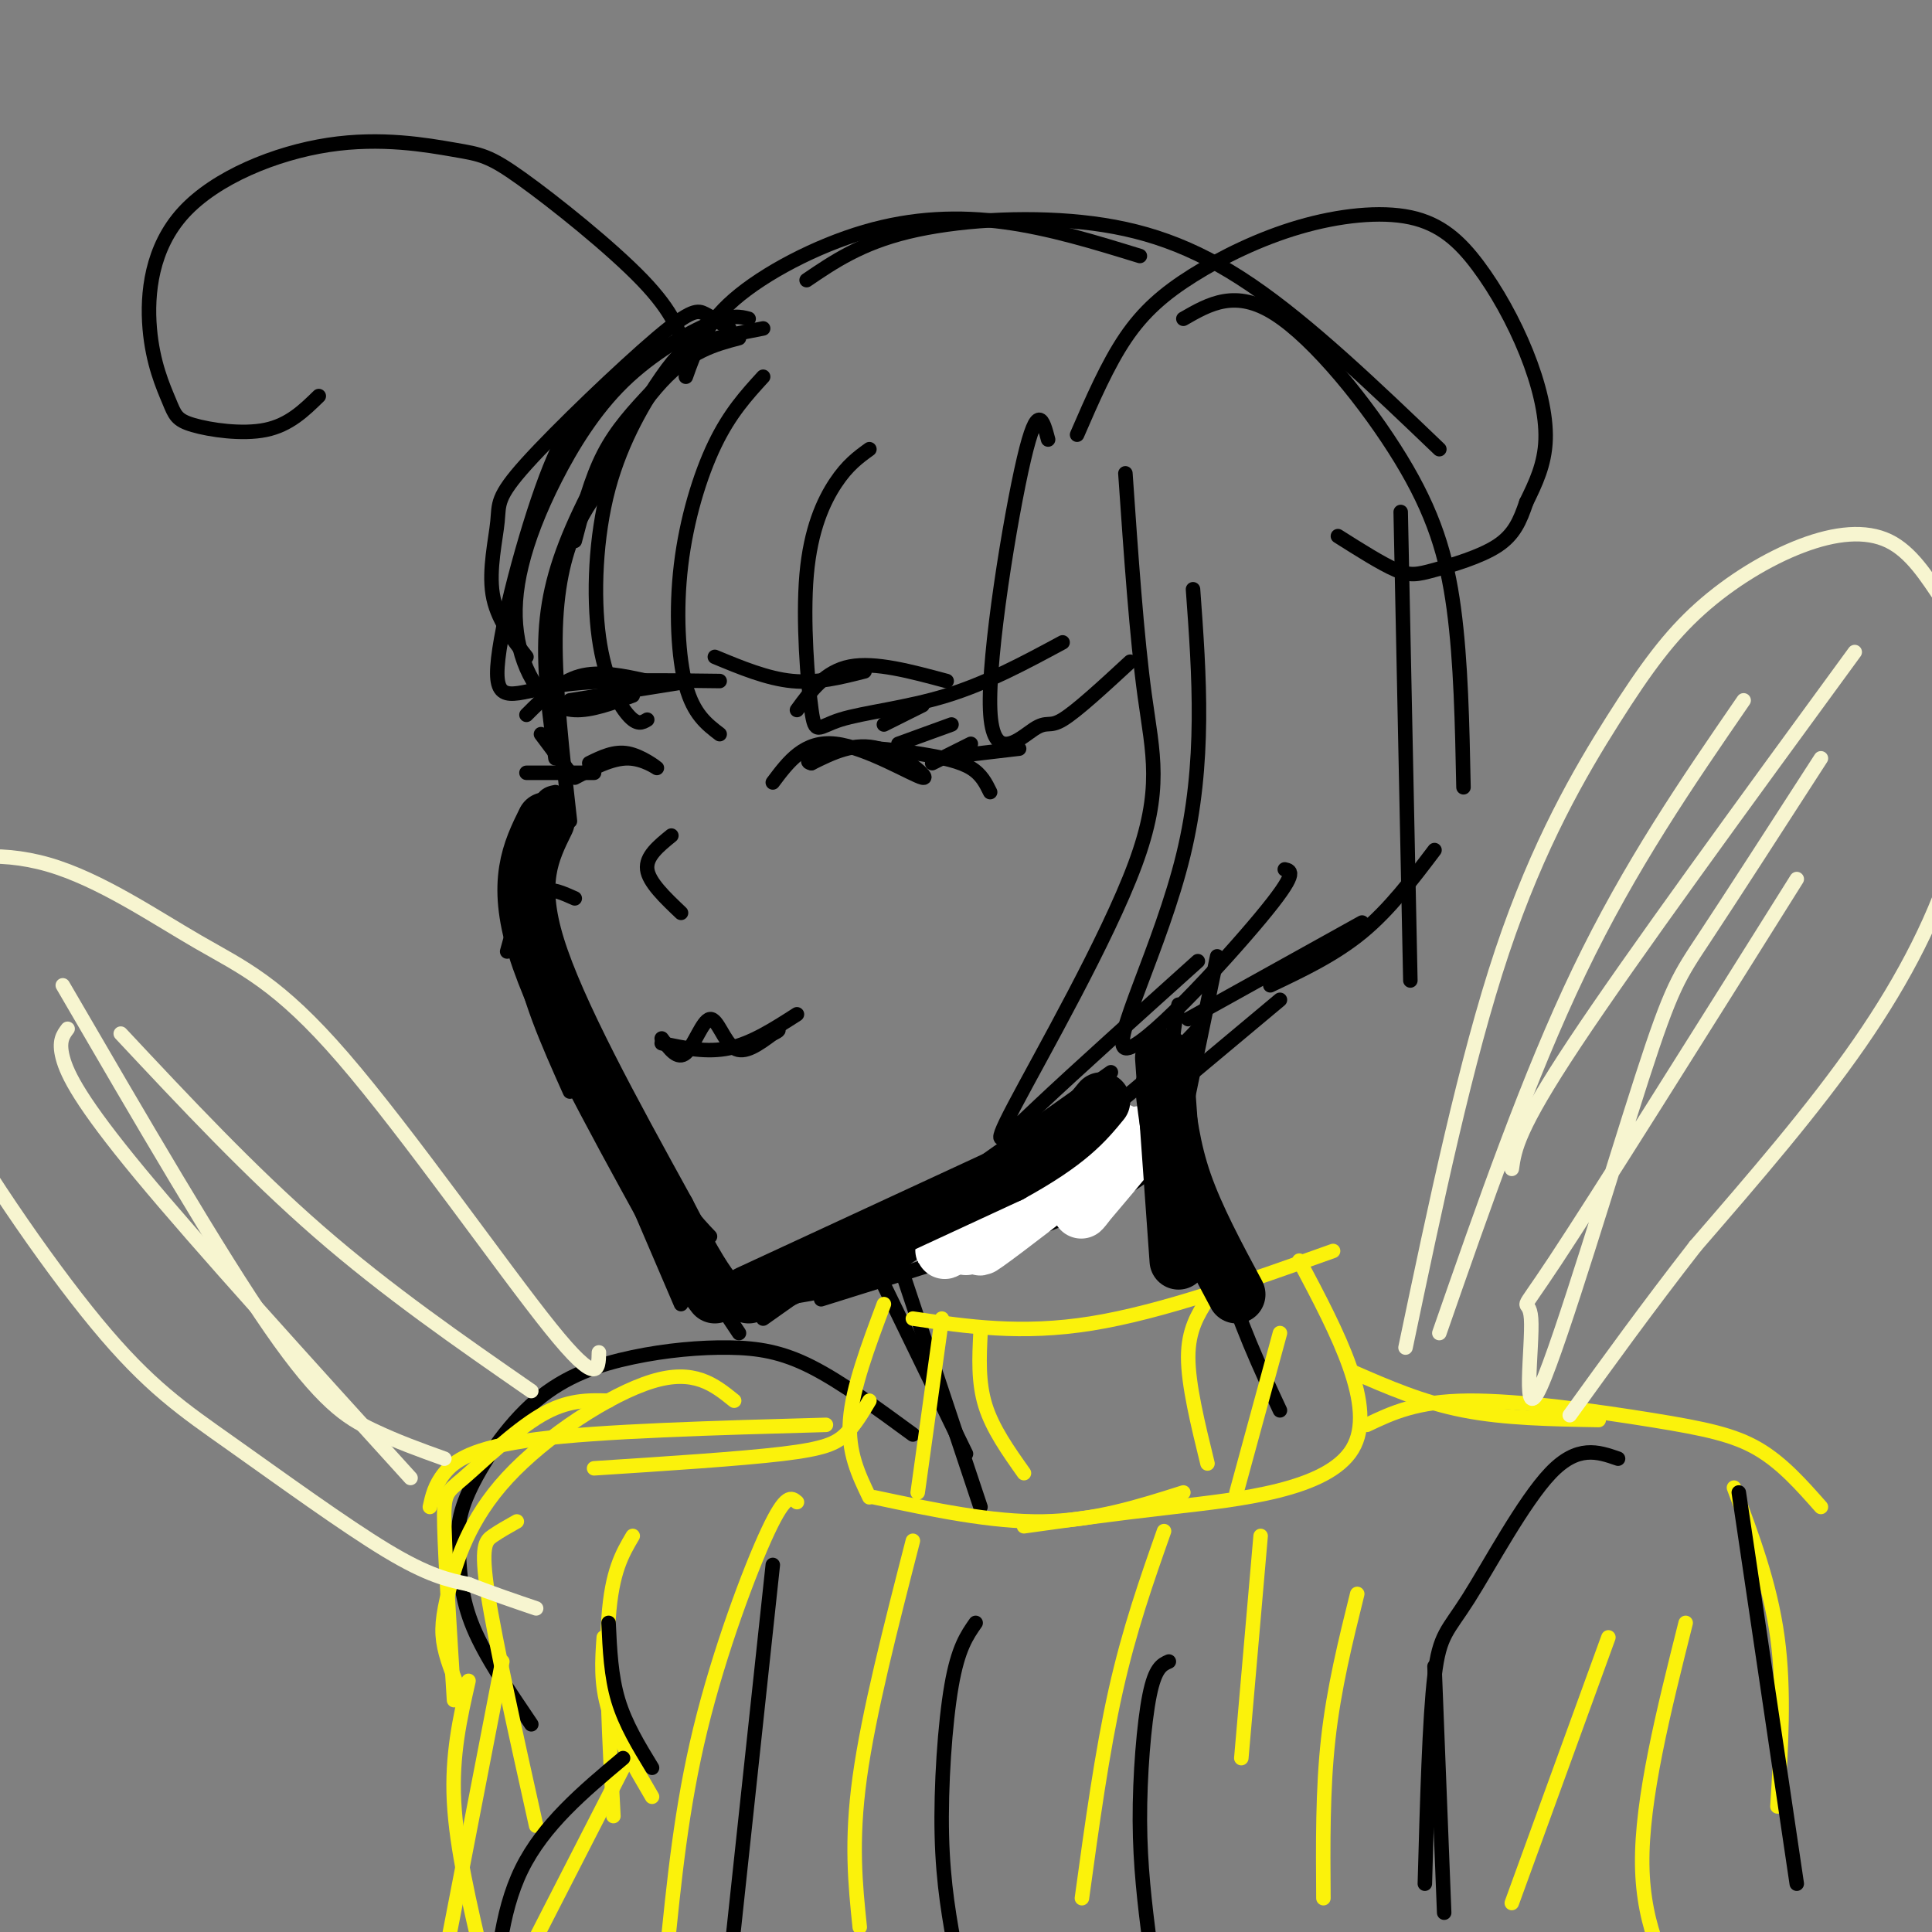 <svg viewBox='0 0 400 400' version='1.1' xmlns='http://www.w3.org/2000/svg' xmlns:xlink='http://www.w3.org/1999/xlink'><rect x="0" y="0" width="400" height="400" fill="#808080" stroke="none"/><g fill='none' stroke='rgb(0,0,0)' stroke-width='3' stroke-linecap='round' stroke-linejoin='round'><path d='M135,81c-3.667,3.917 -7.333,7.833 -10,13c-2.667,5.167 -4.333,11.583 -6,18'/><path d='M153,70c-5.060,1.339 -10.119,2.679 -16,9c-5.881,6.321 -12.583,17.625 -17,27c-4.417,9.375 -6.548,16.821 -7,25c-0.452,8.179 0.774,17.089 2,26'/><path d='M126,99c-2.444,3.044 -4.889,6.089 -7,11c-2.111,4.911 -3.889,11.689 -4,22c-0.111,10.311 1.444,24.156 3,38'/><path d='M113,168c0.000,0.000 -8.000,29.000 -8,29'/><path d='M113,175c-2.917,6.750 -5.833,13.500 -5,22c0.833,8.500 5.417,18.750 10,29'/><path d='M114,190c-1.178,4.333 -2.356,8.667 -2,14c0.356,5.333 2.244,11.667 6,18c3.756,6.333 9.378,12.667 15,19'/><path d='M120,213c0.000,0.000 26.000,49.000 26,49'/><path d='M123,228c0.000,0.000 18.000,42.000 18,42'/><path d='M142,266c0.000,0.000 24.000,2.000 24,2'/><path d='M149,270c11.250,-0.917 22.500,-1.833 32,-6c9.500,-4.167 17.250,-11.583 25,-19'/><path d='M170,269c20.333,-6.333 40.667,-12.667 53,-18c12.333,-5.333 16.667,-9.667 21,-14'/><path d='M198,259c10.583,-5.000 21.167,-10.000 29,-15c7.833,-5.000 12.917,-10.000 18,-15'/><path d='M252,198c0.000,0.000 -6.000,29.000 -6,29'/><path d='M247,217c0.000,0.000 -8.000,22.000 -8,22'/><path d='M142,73c-1.247,-4.117 -2.494,-8.234 -9,-15c-6.506,-6.766 -18.273,-16.182 -25,-21c-6.727,-4.818 -8.416,-5.037 -14,-6c-5.584,-0.963 -15.063,-2.670 -26,-1c-10.937,1.670 -23.332,6.715 -30,14c-6.668,7.285 -7.610,16.808 -7,24c0.610,7.192 2.772,12.051 4,15c1.228,2.949 1.523,3.986 5,5c3.477,1.014 10.136,2.004 15,1c4.864,-1.004 7.932,-4.002 11,-7'/><path d='M223,90c3.147,-7.254 6.294,-14.509 10,-20c3.706,-5.491 7.971,-9.220 14,-13c6.029,-3.780 13.822,-7.612 22,-10c8.178,-2.388 16.741,-3.333 23,-2c6.259,1.333 10.214,4.945 14,10c3.786,5.055 7.404,11.553 10,18c2.596,6.447 4.170,12.842 4,18c-0.170,5.158 -2.085,9.079 -4,13'/><path d='M316,104c-1.279,3.769 -2.477,6.691 -6,9c-3.523,2.309 -9.372,4.006 -13,5c-3.628,0.994 -5.037,1.284 -8,0c-2.963,-1.284 -7.482,-4.142 -12,-7'/><path d='M151,68c-1.756,-1.116 -3.513,-2.232 -5,-3c-1.487,-0.768 -2.705,-1.186 -10,5c-7.295,6.186 -20.667,18.978 -27,26c-6.333,7.022 -5.628,8.275 -6,12c-0.372,3.725 -1.821,9.921 -1,15c0.821,5.079 3.910,9.039 7,13'/><path d='M155,66c-1.714,-0.451 -3.429,-0.902 -8,1c-4.571,1.902 -12.000,6.156 -18,12c-6.000,5.844 -10.571,13.278 -14,20c-3.429,6.722 -5.714,12.732 -7,18c-1.286,5.268 -1.571,9.793 -1,14c0.571,4.207 2.000,8.094 4,11c2.000,2.906 4.571,4.830 8,5c3.429,0.170 7.714,-1.415 12,-3'/><path d='M158,68c-4.895,0.955 -9.790,1.910 -13,3c-3.210,1.090 -4.736,2.314 -8,7c-3.264,4.686 -8.267,12.833 -11,23c-2.733,10.167 -3.197,22.353 -2,31c1.197,8.647 4.056,13.756 6,16c1.944,2.244 2.972,1.622 4,1'/><path d='M124,81c-3.363,3.321 -6.726,6.643 -11,18c-4.274,11.357 -9.458,30.750 -10,39c-0.542,8.250 3.560,5.357 12,4c8.440,-1.357 21.220,-1.179 34,-1'/><path d='M158,78c-3.446,3.774 -6.893,7.548 -10,14c-3.107,6.452 -5.875,15.583 -7,25c-1.125,9.417 -0.607,19.119 1,25c1.607,5.881 4.304,7.940 7,10'/><path d='M148,136c5.417,2.250 10.833,4.500 16,5c5.167,0.500 10.083,-0.750 15,-2'/><path d='M180,93c-2.261,1.634 -4.521,3.268 -7,7c-2.479,3.732 -5.175,9.561 -6,19c-0.825,9.439 0.222,22.489 1,28c0.778,5.511 1.286,3.484 6,2c4.714,-1.484 13.632,-2.424 22,-5c8.368,-2.576 16.184,-6.788 24,-11'/><path d='M217,91c-1.073,-4.080 -2.147,-8.159 -5,4c-2.853,12.159 -7.486,40.558 -7,52c0.486,11.442 6.093,5.927 9,4c2.907,-1.927 3.116,-0.265 6,-2c2.884,-1.735 8.442,-6.868 14,-12'/><path d='M233,98c1.172,16.946 2.344,33.892 4,46c1.656,12.108 3.794,19.380 -2,35c-5.794,15.620 -19.522,39.590 -25,50c-5.478,10.410 -2.708,7.260 5,0c7.708,-7.260 20.354,-18.630 33,-30'/><path d='M247,122c1.315,17.976 2.631,35.952 -2,55c-4.631,19.048 -15.208,39.167 -12,40c3.208,0.833 20.202,-17.619 28,-27c7.798,-9.381 6.399,-9.690 5,-10'/><path d='M142,78c1.869,-5.280 3.738,-10.560 10,-16c6.262,-5.440 16.917,-11.042 27,-14c10.083,-2.958 19.595,-3.274 29,-2c9.405,1.274 18.702,4.137 28,7'/><path d='M167,58c5.613,-3.815 11.226,-7.631 21,-10c9.774,-2.369 23.708,-3.292 36,-2c12.292,1.292 22.940,4.798 35,13c12.060,8.202 25.530,21.101 39,34'/><path d='M245,66c5.405,-3.113 10.810,-6.226 19,-1c8.190,5.226 19.167,18.792 26,30c6.833,11.208 9.524,20.060 11,31c1.476,10.940 1.738,23.970 2,37'/><path d='M290,106c0.000,0.000 2.000,97.000 2,97'/><path d='M297,176c-4.667,6.167 -9.333,12.333 -15,17c-5.667,4.667 -12.333,7.833 -19,11'/><path d='M282,191c0.000,0.000 -36.000,20.000 -36,20'/><path d='M115,164c-1.625,0.321 -3.250,0.643 -4,6c-0.750,5.357 -0.625,15.750 0,23c0.625,7.250 1.750,11.357 4,15c2.250,3.643 5.625,6.821 9,10'/><path d='M119,186c-4.578,-2.044 -9.156,-4.089 -6,6c3.156,10.089 14.044,32.311 21,45c6.956,12.689 9.978,15.844 13,19'/><path d='M122,220c-0.583,2.333 -1.167,4.667 4,14c5.167,9.333 16.083,25.667 27,42'/><path d='M154,267c0.000,0.000 24.000,-9.000 24,-9'/><path d='M158,273c0.000,0.000 72.000,-51.000 72,-51'/><path d='M187,258c15.333,-9.667 30.667,-19.333 41,-27c10.333,-7.667 15.667,-13.333 21,-19'/><path d='M244,221c0.000,0.000 -14.000,17.000 -14,17'/><path d='M248,215c-3.083,5.833 -6.167,11.667 -11,17c-4.833,5.333 -11.417,10.167 -18,15'/><path d='M265,207c0.000,0.000 -61.000,51.000 -61,51'/><path d='M139,173c-2.667,2.167 -5.333,4.333 -5,7c0.333,2.667 3.667,5.833 7,9'/><path d='M137,216c4.667,1.000 9.333,2.000 14,1c4.667,-1.000 9.333,-4.000 14,-7'/><path d='M137,215c1.649,2.256 3.298,4.512 5,3c1.702,-1.512 3.458,-6.792 5,-7c1.542,-0.208 2.869,4.655 5,6c2.131,1.345 5.065,-0.827 8,-3'/><path d='M160,214c1.500,-0.667 1.250,-0.833 1,-1'/><path d='M160,162c3.274,-4.369 6.548,-8.738 13,-8c6.452,0.738 16.083,6.583 18,7c1.917,0.417 -3.881,-4.595 -9,-6c-5.119,-1.405 -9.560,0.798 -14,3'/><path d='M168,158c-1.901,-0.244 0.346,-2.354 5,-3c4.654,-0.646 11.715,0.172 17,1c5.285,0.828 8.796,1.665 11,3c2.204,1.335 3.102,3.167 4,5'/><path d='M165,147c2.917,-4.000 5.833,-8.000 11,-9c5.167,-1.000 12.583,1.000 20,3'/><path d='M194,157c0.000,0.000 17.000,-2.000 17,-2'/><path d='M193,158c0.000,0.000 8.000,-4.000 8,-4'/><path d='M186,154c0.000,0.000 11.000,-4.000 11,-4'/><path d='M183,150c0.000,0.000 8.000,-4.000 8,-4'/><path d='M122,158c2.589,-1.268 5.179,-2.536 8,-2c2.821,0.536 5.875,2.875 6,3c0.125,0.125 -2.679,-1.964 -6,-2c-3.321,-0.036 -7.161,1.982 -11,4'/><path d='M123,160c0.000,0.000 -14.000,0.000 -14,0'/><path d='M118,160c0.000,0.000 -6.000,-8.000 -6,-8'/><path d='M143,141c0.000,0.000 -25.000,4.000 -25,4'/><path d='M134,141c-4.917,-1.083 -9.833,-2.167 -14,-1c-4.167,1.167 -7.583,4.583 -11,8'/><path d='M185,258c0.000,0.000 18.000,54.000 18,54'/><path d='M182,264c0.000,0.000 18.000,37.000 18,37'/><path d='M244,208c-1.083,5.083 -2.167,10.167 0,21c2.167,10.833 7.583,27.417 13,44'/><path d='M243,219c3.167,15.417 6.333,30.833 10,43c3.667,12.167 7.833,21.083 12,30'/><path d='M189,297c-7.424,-5.441 -14.848,-10.882 -21,-14c-6.152,-3.118 -11.032,-3.912 -17,-4c-5.968,-0.088 -13.022,0.532 -20,2c-6.978,1.468 -13.878,3.786 -20,9c-6.122,5.214 -11.466,13.325 -14,19c-2.534,5.675 -2.259,8.912 -2,13c0.259,4.088 0.503,9.025 3,15c2.497,5.975 7.249,12.987 12,20'/></g>
<g fill='none' stroke='rgb(251,242,11)' stroke-width='3' stroke-linecap='round' stroke-linejoin='round'><path d='M189,273c11.250,1.667 22.500,3.333 37,1c14.500,-2.333 32.250,-8.667 50,-15'/><path d='M183,270c-3.250,8.667 -6.500,17.333 -7,24c-0.500,6.667 1.750,11.333 4,16'/><path d='M181,310c12.167,2.583 24.333,5.167 35,5c10.667,-0.167 19.833,-3.083 29,-6'/><path d='M269,261c8.067,15.222 16.133,30.444 11,39c-5.133,8.556 -23.467,10.444 -37,12c-13.533,1.556 -22.267,2.778 -31,4'/><path d='M195,273c0.000,0.000 -5.000,36.000 -5,36'/><path d='M203,276c-0.250,5.083 -0.500,10.167 1,15c1.500,4.833 4.750,9.417 8,14'/><path d='M250,269c-2.000,3.167 -4.000,6.333 -4,12c0.000,5.667 2.000,13.833 4,22'/><path d='M265,276c0.000,0.000 -9.000,33.000 -9,33'/><path d='M180,290c-1.533,2.578 -3.067,5.156 -5,7c-1.933,1.844 -4.267,2.956 -13,4c-8.733,1.044 -23.867,2.022 -39,3'/><path d='M171,295c-23.289,0.644 -46.578,1.289 -60,3c-13.422,1.711 -16.978,4.489 -19,7c-2.022,2.511 -2.511,4.756 -3,7'/><path d='M152,290c-4.137,-3.337 -8.274,-6.673 -17,-4c-8.726,2.673 -22.040,11.356 -30,20c-7.960,8.644 -10.566,17.250 -12,23c-1.434,5.750 -1.695,8.643 -1,12c0.695,3.357 2.348,7.179 4,11'/><path d='M126,290c-4.238,-0.119 -8.476,-0.238 -14,3c-5.524,3.238 -12.333,9.833 -16,13c-3.667,3.167 -4.190,2.905 -4,10c0.190,7.095 1.095,21.548 2,36'/><path d='M131,318c-2.167,3.667 -4.333,7.333 -5,17c-0.667,9.667 0.167,25.333 1,41'/><path d='M125,339c-0.333,4.750 -0.667,9.500 1,15c1.667,5.500 5.333,11.750 9,18'/><path d='M129,366c0.000,0.000 -21.000,41.000 -21,41'/><path d='M165,311c-1.133,-0.978 -2.267,-1.956 -6,6c-3.733,7.956 -10.067,24.844 -14,41c-3.933,16.156 -5.467,31.578 -7,47'/><path d='M189,319c-4.583,17.833 -9.167,35.667 -11,49c-1.833,13.333 -0.917,22.167 0,31'/><path d='M241,317c-3.583,10.167 -7.167,20.333 -10,33c-2.833,12.667 -4.917,27.833 -7,43'/><path d='M261,318c0.000,0.000 -4.000,46.000 -4,46'/><path d='M280,284c7.250,3.167 14.500,6.333 23,8c8.500,1.667 18.250,1.833 28,2'/><path d='M283,295c5.155,-2.458 10.310,-4.917 21,-5c10.690,-0.083 26.917,2.208 38,4c11.083,1.792 17.024,3.083 22,6c4.976,2.917 8.988,7.458 13,12'/><path d='M359,308c3.750,10.000 7.500,20.000 9,31c1.500,11.000 0.750,23.000 0,35'/><path d='M281,330c-2.417,9.750 -4.833,19.500 -6,30c-1.167,10.500 -1.083,21.750 -1,33'/><path d='M333,339c0.000,0.000 -20.000,55.000 -20,55'/><path d='M349,336c-4.583,18.250 -9.167,36.500 -9,50c0.167,13.500 5.083,22.250 10,31'/><path d='M107,315c-1.778,1.000 -3.556,2.000 -5,3c-1.444,1.000 -2.556,2.000 -1,12c1.556,10.000 5.778,29.000 10,48'/><path d='M104,344c0.000,0.000 -12.000,62.000 -12,62'/><path d='M97,348c-1.750,7.667 -3.500,15.333 -3,25c0.500,9.667 3.250,21.333 6,33'/></g>
<g fill='none' stroke='rgb(247,245,208)' stroke-width='3' stroke-linecap='round' stroke-linejoin='round'><path d='M291,279c6.258,-29.821 12.515,-59.642 20,-82c7.485,-22.358 16.196,-37.251 23,-48c6.804,-10.749 11.699,-17.352 18,-23c6.301,-5.648 14.008,-10.342 21,-13c6.992,-2.658 13.268,-3.280 18,-1c4.732,2.280 7.920,7.462 11,12c3.080,4.538 6.052,8.433 7,17c0.948,8.567 -0.129,21.807 -4,35c-3.871,13.193 -10.534,26.341 -20,40c-9.466,13.659 -21.733,27.830 -34,42'/><path d='M351,258c-10.000,12.833 -18.000,23.917 -26,35'/><path d='M298,276c9.250,-26.583 18.500,-53.167 29,-75c10.500,-21.833 22.250,-38.917 34,-56'/><path d='M313,242c0.583,-4.083 1.167,-8.167 13,-26c11.833,-17.833 34.917,-49.417 58,-81'/><path d='M377,157c-9.303,14.418 -18.606,28.835 -24,37c-5.394,8.165 -6.879,10.077 -13,29c-6.121,18.923 -16.878,54.856 -21,64c-4.122,9.144 -1.610,-8.500 -2,-14c-0.390,-5.500 -3.683,1.143 5,-12c8.683,-13.143 29.341,-46.071 50,-79'/><path d='M124,280c-0.069,3.628 -0.137,7.256 -10,-5c-9.863,-12.256 -29.519,-40.396 -43,-56c-13.481,-15.604 -20.787,-18.671 -30,-24c-9.213,-5.329 -20.334,-12.921 -31,-16c-10.666,-3.079 -20.878,-1.644 -26,2c-5.122,3.644 -5.156,9.497 -5,16c0.156,6.503 0.500,13.657 8,28c7.500,14.343 22.155,35.875 33,49c10.845,13.125 17.881,17.841 28,25c10.119,7.159 23.320,16.760 32,22c8.680,5.240 12.840,6.120 17,7'/><path d='M97,328c5.167,2.000 9.583,3.500 14,5'/><path d='M14,213c-0.956,1.267 -1.911,2.533 -1,6c0.911,3.467 3.689,9.133 16,24c12.311,14.867 34.156,38.933 56,63'/><path d='M25,214c13.417,14.333 26.833,28.667 41,41c14.167,12.333 29.083,22.667 44,33'/><path d='M13,204c16.156,27.778 32.311,55.556 43,71c10.689,15.444 15.911,18.556 21,21c5.089,2.444 10.044,4.222 15,6'/></g>
<g fill='none' stroke='rgb(0,0,0)' stroke-width='3' stroke-linecap='round' stroke-linejoin='round'><path d='M160,324c0.000,0.000 -9.000,84.000 -9,84'/><path d='M202,336c-1.822,2.600 -3.644,5.200 -5,13c-1.356,7.800 -2.244,20.800 -2,31c0.244,10.200 1.622,17.600 3,25'/><path d='M242,344c-1.422,0.622 -2.844,1.244 -4,7c-1.156,5.756 -2.044,16.644 -2,26c0.044,9.356 1.022,17.178 2,25'/><path d='M297,345c0.000,0.000 2.000,51.000 2,51'/><path d='M126,336c0.250,5.500 0.500,11.000 2,16c1.500,5.000 4.250,9.500 7,14'/><path d='M129,364c-8.250,6.917 -16.500,13.833 -21,23c-4.500,9.167 -5.250,20.583 -6,32'/><path d='M335,302c-4.190,-1.452 -8.381,-2.905 -14,3c-5.619,5.905 -12.667,19.167 -17,26c-4.333,6.833 -5.952,7.238 -7,16c-1.048,8.762 -1.524,25.881 -2,43'/><path d='M360,309c0.000,0.000 12.000,81.000 12,81'/></g>
<g fill='none' stroke='rgb(255,255,255)' stroke-width='12' stroke-linecap='round' stroke-linejoin='round'><path d='M200,258c6.083,-3.833 12.167,-7.667 14,-9c1.833,-1.333 -0.583,-0.167 -3,1'/><path d='M211,250c-4.127,3.074 -12.946,10.260 -8,7c4.946,-3.260 23.656,-16.967 27,-19c3.344,-2.033 -8.676,7.606 -11,9c-2.324,1.394 5.050,-5.459 8,-7c2.950,-1.541 1.475,2.229 0,6'/><path d='M227,246c-1.422,2.733 -4.978,6.567 -2,3c2.978,-3.567 12.489,-14.533 11,-14c-1.489,0.533 -13.978,12.567 -15,13c-1.022,0.433 9.422,-10.733 11,-13c1.578,-2.267 -5.711,4.367 -13,11'/><path d='M219,246c-6.668,5.278 -16.839,12.971 -16,12c0.839,-0.971 12.687,-10.608 12,-11c-0.687,-0.392 -13.911,8.459 -18,11c-4.089,2.541 0.955,-1.230 6,-5'/><path d='M203,253c-1.956,1.311 -9.844,7.089 -6,5c3.844,-2.089 19.422,-12.044 35,-22'/><path d='M232,236c5.089,-2.667 0.311,1.667 -1,3c-1.311,1.333 0.844,-0.333 3,-2'/></g>
<g fill='none' stroke='rgb(0,0,0)' stroke-width='12' stroke-linecap='round' stroke-linejoin='round'><path d='M241,219c0.000,0.000 3.000,42.000 3,42'/><path d='M241,225c0.750,6.417 1.500,12.833 4,20c2.500,7.167 6.750,15.083 11,23'/><path d='M155,268c0.000,0.000 54.000,-25.000 54,-25'/><path d='M209,243c12.167,-6.667 15.583,-10.833 19,-15'/><path d='M113,170c-3.083,6.250 -6.167,12.500 -2,26c4.167,13.500 15.583,34.250 27,55'/><path d='M138,251c6.167,12.000 8.083,14.500 10,17'/></g>
</svg>